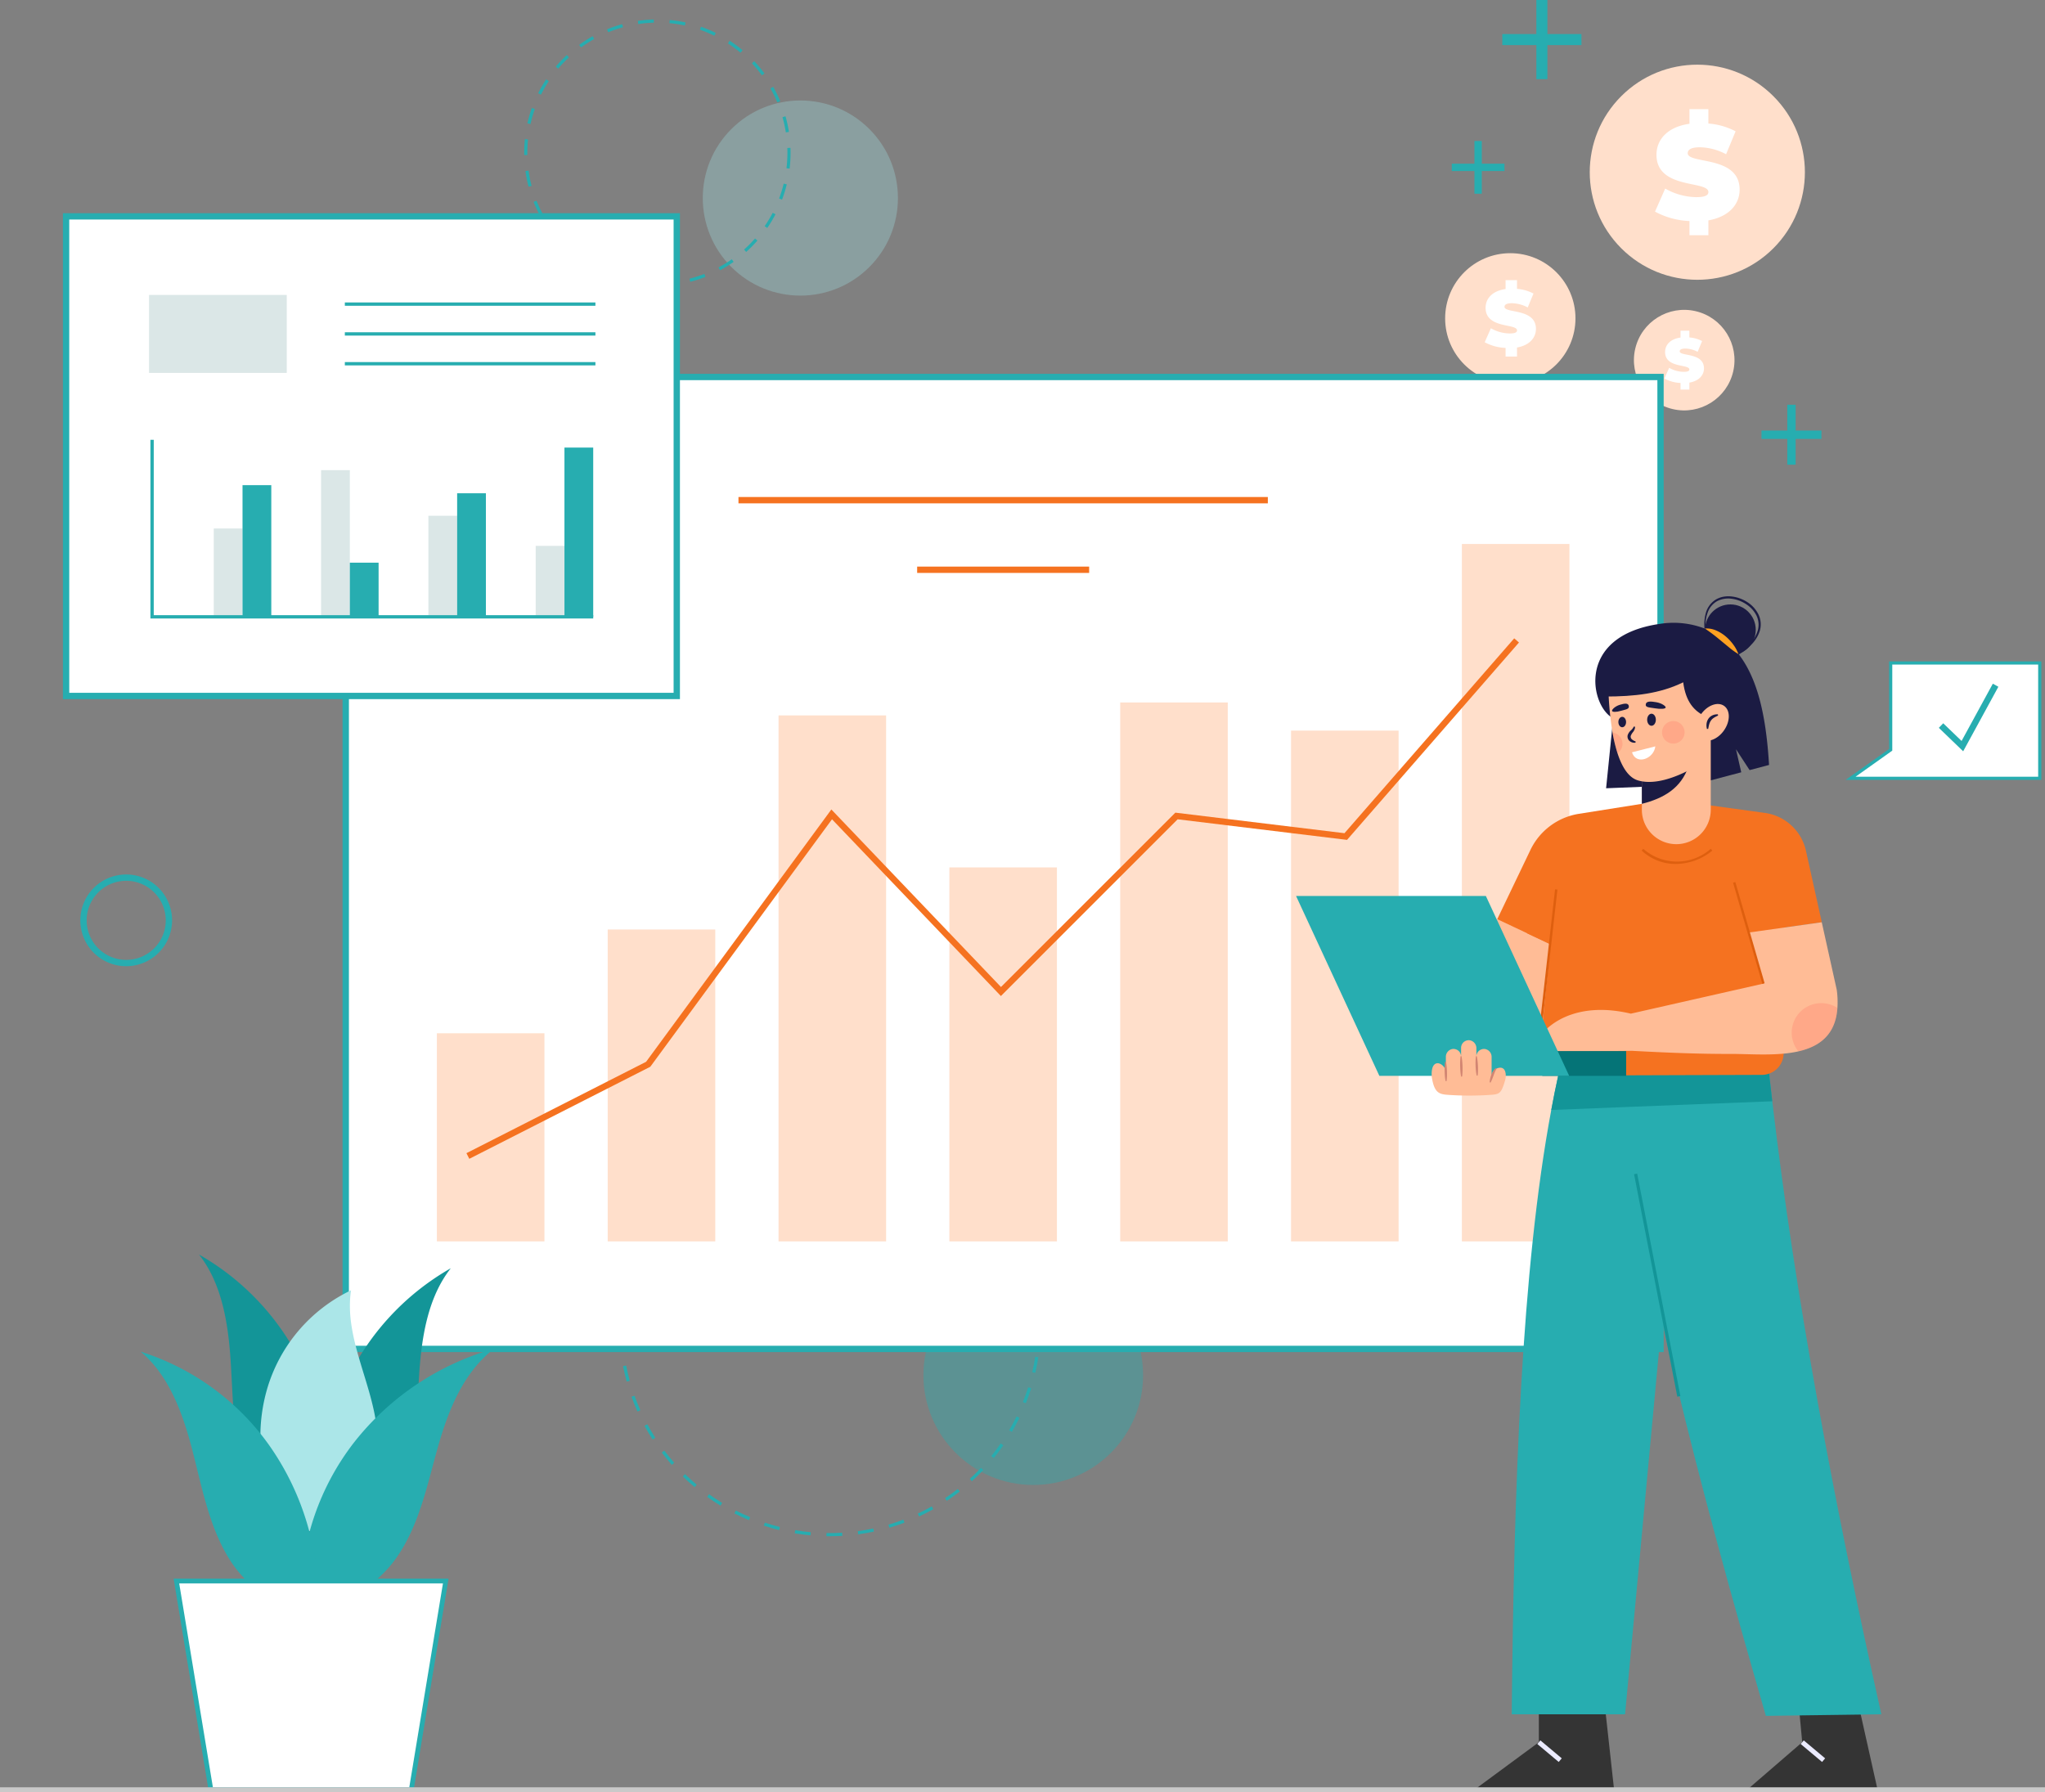 <svg xmlns="http://www.w3.org/2000/svg" width="304.324" height="266.715" viewBox="0 0 304.324 266.715">
  <rect x="0" y="0" width="304.324" height="266.715" fill="#808080" stroke="none"/>
  <g id="Detoriation_of_Stocks_Policy" data-name="Detoriation of Stocks Policy" transform="translate(-212.766 -270.047)">
    <g id="OBJECTS" transform="translate(212.766 270.047)">
      <g id="Group_2995" data-name="Group 2995" transform="translate(0 0)">
        <g id="Group_2961" data-name="Group 2961" transform="translate(215.057)">
          <g id="Group_2947" data-name="Group 2947" transform="translate(14.889 2.994)">
            <circle id="Ellipse_53" data-name="Ellipse 53" cx="16.008" cy="16.008" r="16.008" transform="translate(0 22.639) rotate(-45)" fill="#ffdfcb"/>
            <g id="Group_2946" data-name="Group 2946" transform="translate(16.343 13.259)">
              <path id="Path_2028" data-name="Path 2028" d="M1528.575,372.9v2.215h-2.815V373a11.74,11.74,0,0,1-5.129-1.4l1.516-3.432a9.586,9.586,0,0,0,4.61,1.277c1.337,0,1.817-.279,1.817-.759,0-1.757-7.724-.34-7.724-5.548,0-2.256,1.636-4.152,4.909-4.61v-2.175h2.815v2.135a10.429,10.429,0,0,1,4.051,1.159l-1.417,3.413a8.62,8.62,0,0,0-3.892-1.038c-1.378,0-1.817.4-1.817.879,0,1.675,7.724.279,7.724,5.428C1533.224,370.485,1531.667,372.361,1528.575,372.9Z" transform="translate(-1520.632 -356.356)" fill="#fff"/>
            </g>
          </g>
          <g id="Group_2949" data-name="Group 2949" transform="translate(0 37.683)">
            <circle id="Ellipse_54" data-name="Ellipse 54" cx="9.697" cy="9.697" r="9.697" fill="#ffdfcb"/>
            <g id="Group_2948" data-name="Group 2948" transform="translate(5.883 4.015)">
              <path id="Path_2029" data-name="Path 2029" d="M1390.838,501.5v1.342h-1.7v-1.282a7.11,7.11,0,0,1-3.107-.846l.918-2.079a5.807,5.807,0,0,0,2.793.774c.81,0,1.1-.169,1.1-.46,0-1.064-4.679-.206-4.679-3.361,0-1.366.991-2.515,2.974-2.793v-1.318h1.7v1.293a6.317,6.317,0,0,1,2.454.7l-.858,2.067a5.225,5.225,0,0,0-2.357-.629c-.835,0-1.1.242-1.1.533,0,1.015,4.679.169,4.679,3.288C1393.654,500.035,1392.711,501.172,1390.838,501.5Z" transform="translate(-1386.026 -491.476)" fill="#fff"/>
            </g>
          </g>
          <g id="Group_2951" data-name="Group 2951" transform="translate(26.596 44.62)">
            <circle id="Ellipse_55" data-name="Ellipse 55" cx="7.483" cy="7.483" r="7.483" transform="translate(0 14.579) rotate(-76.944)" fill="#ffdfcb"/>
            <g id="Group_2950" data-name="Group 2950" transform="translate(6.037 4.595)">
              <path id="Path_2030" data-name="Path 2030" d="M1531.787,539.127v1.035h-1.316v-.989a5.487,5.487,0,0,1-2.4-.653l.709-1.6a4.48,4.48,0,0,0,2.155.6c.625,0,.849-.13.849-.355,0-.821-3.61-.159-3.61-2.593,0-1.054.765-1.941,2.295-2.155v-1.017h1.316v1a4.881,4.881,0,0,1,1.894.542l-.663,1.6a4.03,4.03,0,0,0-1.819-.485c-.644,0-.849.187-.849.411,0,.783,3.61.131,3.61,2.537C1533.96,538,1533.232,538.875,1531.787,539.127Z" transform="translate(-1528.074 -531.393)" fill="#fff"/>
            </g>
          </g>
          <g id="Group_2954" data-name="Group 2954" transform="translate(0.986 20.988)">
            <g id="Group_2952" data-name="Group 2952" transform="translate(3.374)">
              <rect id="Rectangle_611" data-name="Rectangle 611" width="1.094" height="7.843" fill="#27adb0"/>
            </g>
            <g id="Group_2953" data-name="Group 2953" transform="translate(0 3.374)">
              <rect id="Rectangle_612" data-name="Rectangle 612" width="7.843" height="1.094" fill="#27adb0"/>
            </g>
          </g>
          <g id="Group_2957" data-name="Group 2957" transform="translate(8.505)">
            <g id="Group_2955" data-name="Group 2955" transform="translate(5.068)">
              <rect id="Rectangle_613" data-name="Rectangle 613" width="1.644" height="11.78" fill="#27adb0"/>
            </g>
            <g id="Group_2956" data-name="Group 2956" transform="translate(0 5.068)">
              <rect id="Rectangle_614" data-name="Rectangle 614" width="11.78" height="1.644" fill="#27adb0"/>
            </g>
          </g>
          <g id="Group_2960" data-name="Group 2960" transform="translate(47.077 60.241)">
            <g id="Group_2958" data-name="Group 2958" transform="translate(3.838)">
              <rect id="Rectangle_615" data-name="Rectangle 615" width="1.245" height="8.92" fill="#27adb0"/>
            </g>
            <g id="Group_2959" data-name="Group 2959" transform="translate(0 3.838)">
              <rect id="Rectangle_616" data-name="Rectangle 616" width="8.92" height="1.245" fill="#27adb0"/>
            </g>
          </g>
        </g>
        <g id="Group_2962" data-name="Group 2962" transform="translate(11.955 2.907)">
          <circle id="Ellipse_56" data-name="Ellipse 56" cx="14.522" cy="14.522" r="14.522" transform="translate(86.612 26.568) rotate(-45)" fill="#98cecf" opacity="0.4"/>
          <circle id="Ellipse_57" data-name="Ellipse 57" cx="16.344" cy="16.344" r="16.344" transform="translate(125.464 185.417)" fill="#27adb0" opacity="0.4"/>
          <path id="Path_2031" data-name="Path 2031" d="M733.431,1213.79q-.258,0-.514,0l.008-.471c.775.013,1.563,0,2.335-.049l.027.47C734.674,1213.772,734.049,1213.79,733.431,1213.79Zm-2.88-.13c-.785-.072-1.576-.174-2.351-.3l.078-.464c.762.128,1.542.229,2.315.3Zm7.1-.151-.063-.467c.769-.1,1.543-.237,2.3-.4l.1.461C739.213,1213.268,738.427,1213.4,737.646,1213.509Zm-11.767-.634c-.765-.189-1.532-.41-2.278-.656l.147-.447c.735.243,1.49.46,2.243.646Zm16.4-.35-.133-.452c.744-.218,1.489-.468,2.213-.742l.167.44C743.792,1212.049,743.035,1212.3,742.28,1212.524Zm-20.9-1.134c-.727-.3-1.452-.638-2.154-.995l.213-.42c.692.352,1.405.682,2.122.98Zm25.332-.541-.2-.426c.7-.328,1.4-.688,2.075-1.068l.231.41C748.13,1210.151,747.422,1210.516,746.709,1210.849Zm-29.557-1.609c-.672-.409-1.337-.849-1.978-1.308l.274-.382c.631.453,1.287.886,1.948,1.288Zm33.682-.717-.262-.391c.645-.431,1.281-.892,1.891-1.369l.29.371C752.134,1207.619,751.489,1208.086,750.834,1208.524Zm-37.533-2.045c-.6-.505-1.2-1.04-1.759-1.589l.329-.337c.555.541,1.138,1.068,1.733,1.566Zm41.263-.875-.317-.348c.572-.522,1.132-1.073,1.665-1.637l.343.323C755.713,1204.515,755.144,1205.074,754.563,1205.6Zm-44.656-2.432c-.521-.59-1.026-1.208-1.5-1.835l.375-.284c.468.618.965,1.226,1.478,1.807Zm47.908-1.015-.366-.3c.489-.6.961-1.233,1.4-1.869l.387.268C758.79,1200.906,758.311,1201.544,757.814,1202.157Zm-50.767-2.761c-.427-.663-.833-1.348-1.207-2.039l.414-.224c.369.68.769,1.355,1.189,2.008Zm53.465-1.135-.406-.238c.392-.67.764-1.362,1.1-2.059l.423.207C761.288,1196.877,760.911,1197.581,760.513,1198.26Zm-55.722-3.027c-.322-.718-.62-1.457-.885-2.2l.443-.159c.262.728.555,1.456.872,2.163Zm57.8-1.234-.438-.174c.286-.721.549-1.462.78-2.2l.449.14C763.15,1192.516,762.884,1193.268,762.593,1194Zm-59.4-3.222c-.209-.758-.392-1.535-.543-2.308l.462-.09c.149.761.328,1.525.534,2.272Zm60.815-1.3-.459-.1c.173-.755.32-1.526.436-2.294l.466.07C764.328,1187.925,764.179,1188.708,764,1189.474Zm-61.723-3.346c-.092-.781-.155-1.576-.188-2.362l.47-.02c.032.775.095,1.558.185,2.327Zm62.431-1.338-.469-.035c.057-.771.087-1.556.087-2.333h.471C764.8,1183.211,764.769,1184.008,764.711,1184.79Zm-.385-2.683c-.008-.777-.045-1.561-.11-2.332l.469-.04c.067.783.1,1.579.112,2.368Zm-61.776-.7-.471-.015c.025-.788.081-1.583.165-2.364l.468.05C702.63,1179.851,702.575,1180.634,702.551,1181.411Zm61.381-3.952c-.124-.766-.278-1.536-.459-2.289l.458-.11c.184.764.341,1.546.466,2.324Zm-60.882-.687-.463-.086c.143-.775.318-1.553.519-2.313l.455.121C703.363,1175.242,703.191,1176.008,703.05,1176.771Zm59.79-3.85c-.238-.737-.507-1.475-.8-2.193l.436-.178c.3.729.572,1.478.813,2.226Zm-58.6-.661-.445-.155c.259-.744.55-1.488.865-2.21l.432.188C704.786,1170.8,704.5,1171.528,704.244,1172.261Zm56.83-3.656c-.346-.692-.724-1.38-1.123-2.045l.4-.242c.4.676.789,1.375,1.14,2.077Zm-54.964-.625-.416-.22c.369-.7.769-1.387,1.189-2.052l.4.251C706.867,1166.614,706.474,1167.294,706.11,1167.98Zm52.565-3.375c-.448-.633-.925-1.257-1.419-1.854l.363-.3c.5.606.985,1.239,1.44,1.882Zm-50.074-.573-.378-.281c.469-.632.968-1.255,1.483-1.85l.356.308C709.555,1162.8,709.064,1163.408,708.6,1164.031Zm47.1-3.023c-.538-.559-1.1-1.1-1.681-1.621l.314-.351c.586.525,1.16,1.078,1.706,1.646Zm-44.047-.505-.332-.334c.559-.555,1.145-1.1,1.743-1.606l.306.358C712.785,1159.423,712.207,1159.955,711.657,1160.5Zm40.568-2.606c-.615-.472-1.256-.927-1.905-1.351l.258-.394c.659.431,1.31.893,1.934,1.372Zm-37.019-.425-.278-.38c.635-.464,1.3-.911,1.964-1.326l.249.4C716.481,1156.574,715.83,1157.014,715.2,1157.471Zm33.112-2.131c-.68-.375-1.383-.727-2.088-1.049l.2-.428c.716.326,1.429.684,2.12,1.065Zm-29.151-.332-.218-.417c.7-.364,1.418-.705,2.14-1.015l.185.433C720.563,1154.313,719.854,1154.65,719.166,1155.008Zm24.9-1.6c-.728-.267-1.475-.509-2.221-.72l.128-.453c.757.214,1.516.46,2.255.731Zm-20.615-.232-.152-.446c.745-.254,1.509-.482,2.271-.679l.118.456C724.937,1152.7,724.185,1152.922,723.451,1153.172Zm16.125-1.036c-.757-.153-1.533-.28-2.3-.375l.058-.467c.783.1,1.57.225,2.34.381Zm-11.608-.13-.083-.464c.772-.138,1.562-.248,2.347-.328l.048.468C729.507,1151.762,728.729,1151.871,727.969,1152.006Zm6.977-.445c-.776-.037-1.563-.046-2.335-.026l-.012-.471c.784-.02,1.583-.012,2.37.026Z" transform="translate(-621.891 -988.057)" fill="#27adb0"/>
          <path id="Path_2032" data-name="Path 2032" d="M647,325.124l0-.471a19.589,19.589,0,0,0,2.318-.158l.06.467A20.048,20.048,0,0,1,647,325.124Zm-2.377-.12a19.82,19.82,0,0,1-2.346-.4l.107-.458a19.45,19.45,0,0,0,2.29.393Zm7.088-.488-.116-.456a19.276,19.276,0,0,0,2.213-.707l.17.439A19.747,19.747,0,0,1,651.711,324.516Zm-11.716-.6a19.82,19.82,0,0,1-2.182-.954l.214-.419a19.334,19.334,0,0,0,2.13.931Zm16.147-1.118-.222-.415a19.464,19.464,0,0,0,1.979-1.215l.27.386A19.927,19.927,0,0,1,656.143,322.8Zm-20.381-1.044a19.988,19.988,0,0,1-1.891-1.445l.308-.356a19.486,19.486,0,0,0,1.847,1.411Zm24.273-1.679-.314-.351a19.528,19.528,0,0,0,1.636-1.65l.353.311A19.938,19.938,0,0,1,660.035,320.077Zm-27.87-1.427a20,20,0,0,1-1.5-1.851l.383-.273a19.546,19.546,0,0,0,1.46,1.808Zm31.008-2.141-.388-.266a19.448,19.448,0,0,0,1.2-1.992l.417.218A19.89,19.89,0,0,1,663.173,316.508Zm-33.766-1.727a19.8,19.8,0,0,1-1.011-2.153l.437-.174a19.326,19.326,0,0,0,.987,2.1Zm35.966-2.487-.44-.166a19.3,19.3,0,0,0,.687-2.221l.457.112A19.717,19.717,0,0,1,665.374,312.295Zm-37.722-1.927a19.832,19.832,0,0,1-.467-2.334l.466-.064a19.323,19.323,0,0,0,.455,2.278Zm38.85-2.69-.468-.056a19.622,19.622,0,0,0,.138-2.32c0-.233,0-.47-.013-.7l.47-.017c.009.239.013.481.013.72A20.126,20.126,0,0,1,666.5,307.678ZM627,305.662q0-.18,0-.36a20.139,20.139,0,0,1,.1-2.017l.468.047a19.647,19.647,0,0,0-.1,1.97q0,.176,0,.352Zm38.937-3.376a19.355,19.355,0,0,0-.5-2.27l.453-.128a19.771,19.771,0,0,1,.509,2.325Zm-38-1.248-.459-.1a19.72,19.72,0,0,1,.662-2.288l.443.158A19.228,19.228,0,0,0,627.94,301.038Zm36.734-3.215a19.331,19.331,0,0,0-1.026-2.083l.409-.233a19.832,19.832,0,0,1,1.05,2.134ZM629.5,296.667l-.421-.211a19.913,19.913,0,0,1,1.19-2.062l.393.259A19.415,19.415,0,0,0,629.5,296.667Zm32.882-2.872a19.5,19.5,0,0,0-1.492-1.781l.342-.323a20.031,20.031,0,0,1,1.528,1.824Zm-30.326-1-.359-.3a20,20,0,0,1,1.645-1.72l.32.345A19.516,19.516,0,0,0,632.054,292.794Zm27.14-2.372a19.509,19.509,0,0,0-1.872-1.378l.256-.4a20,20,0,0,1,1.917,1.411Zm-23.74-.784-.277-.381a19.924,19.924,0,0,1,2.005-1.281l.229.411A19.452,19.452,0,0,0,635.454,289.639ZM655.3,287.9a19.268,19.268,0,0,0-2.147-.892l.154-.445a19.805,19.805,0,0,1,2.2.914Zm-15.794-.52-.178-.436a19.751,19.751,0,0,1,2.254-.765l.124.454A19.258,19.258,0,0,0,639.5,287.381Zm11.408-1a19.441,19.441,0,0,0-2.3-.351l.043-.469a19.886,19.886,0,0,1,2.353.36Zm-6.934-.226-.069-.466a20.011,20.011,0,0,1,2.371-.205l.013.471A19.552,19.552,0,0,0,643.978,286.158Z" transform="translate(-560.948 -285.487)" fill="#27adb0"/>
          <path id="Path_2033" data-name="Path 2033" d="M283.076,974.843a6.826,6.826,0,1,1,6.826-6.826A6.834,6.834,0,0,1,283.076,974.843Zm0-12.711a5.885,5.885,0,1,0,5.885,5.885A5.892,5.892,0,0,0,283.076,962.131Z" transform="translate(-276.25 -833.946)" fill="#27adb0"/>
        </g>
        <g id="Group_2965" data-name="Group 2965" transform="translate(50.984 55.642)">
          <g id="Group_2963" data-name="Group 2963">
            <rect id="Rectangle_617" data-name="Rectangle 617" width="195.656" height="144.655" transform="translate(0.471 0.471)" fill="#fff"/>
            <path id="Path_2034" data-name="Path 2034" d="M680.1,711.123h-196.6v-145.6H680.1Zm-195.656-.942H679.162V566.468H484.448Z" transform="translate(-483.506 -565.526)" fill="#27adb0"/>
          </g>
          <g id="Group_2964" data-name="Group 2964" transform="translate(14.029 25.321)">
            <rect id="Rectangle_618" data-name="Rectangle 618" width="16.007" height="30.976" transform="translate(0 72.822)" fill="#ffdfcb"/>
            <rect id="Rectangle_619" data-name="Rectangle 619" width="16.007" height="46.423" transform="translate(25.422 57.376)" fill="#ffdfcb"/>
            <rect id="Rectangle_620" data-name="Rectangle 620" width="16.007" height="78.282" transform="translate(50.845 25.516)" fill="#ffdfcb"/>
            <rect id="Rectangle_621" data-name="Rectangle 621" width="16.007" height="55.664" transform="translate(76.267 48.135)" fill="#ffdfcb"/>
            <rect id="Rectangle_622" data-name="Rectangle 622" width="16.007" height="80.212" transform="translate(101.689 23.586)" fill="#ffdfcb"/>
            <rect id="Rectangle_623" data-name="Rectangle 623" width="16.007" height="76.022" transform="translate(127.111 27.776)" fill="#ffdfcb"/>
            <rect id="Rectangle_624" data-name="Rectangle 624" width="16.007" height="103.798" transform="translate(152.534)" fill="#ffdfcb"/>
            <path id="Path_2035" data-name="Path 2035" d="M581.793,852.015l-.427-.839,26.735-13.6,27.571-37.554,25.242,26.422,25.95-25.95,25.167,3.058,25.258-29,.71.618-25.586,29.377-25.207-3.063L660.9,827.788l-25.132-26.306-27.039,36.83Z" transform="translate(-576.967 -760.508)" fill="#f57220"/>
          </g>
          <rect id="Rectangle_625" data-name="Rectangle 625" width="78.778" height="0.942" transform="translate(58.91 18.329)" fill="#f57220"/>
          <rect id="Rectangle_626" data-name="Rectangle 626" width="25.595" height="0.942" transform="translate(85.501 28.686)" fill="#f57220"/>
        </g>
        <g id="Group_2968" data-name="Group 2968" transform="translate(20.937 186.717)">
          <g id="Group_2966" data-name="Group 2966">
            <path id="Path_2036" data-name="Path 2036" d="M388.7,1303.282a41.046,41.046,0,0,0-2.8-24.162,37.9,37.9,0,0,0-15.879-17.55c3.485,4.42,4.383,10.485,4.736,16.239s.327,11.694,2.415,17.017,7.015,9.929,12.405,9.262Z" transform="translate(-361.344 -1261.57)" fill="#139598"/>
            <path id="Path_2037" data-name="Path 2037" d="M466.052,1314.116a41.046,41.046,0,0,1,2.8-24.162,37.9,37.9,0,0,1,15.878-17.55c-3.485,4.42-4.383,10.485-4.736,16.239s-.328,11.694-2.415,17.017-7.015,9.929-12.405,9.262Z" transform="translate(-438.581 -1270.364)" fill="#139598"/>
            <path id="Path_2038" data-name="Path 2038" d="M422.01,1324.414a25.382,25.382,0,0,1-2.524-19.749,23.632,23.632,0,0,1,12.529-14.831c-1.247,8.287,4.911,16.291,3.811,24.6a13.648,13.648,0,0,1-9.728,11.33Z" transform="translate(-400.715 -1284.511)" fill="#abe6e8"/>
            <path id="Path_2039" data-name="Path 2039" d="M445.647,1372.981a37.828,37.828,0,0,1,7.968-23.111,40.476,40.476,0,0,1,20.806-13.9c-4.682,3.609-6.894,9.37-8.45,14.938s-2.741,11.4-6.091,16.184-9.636,8.276-15.347,6.5Z" transform="translate(-421.826 -1321.956)" fill="#27adb0"/>
            <path id="Path_2040" data-name="Path 2040" d="M350.363,1375.333a40.036,40.036,0,0,0-7.316-23.111,37.158,37.158,0,0,0-19.1-13.9c4.3,3.609,6.329,9.37,7.758,14.939s2.516,11.4,5.592,16.184,8.847,8.276,14.09,6.5Z" transform="translate(-323.946 -1323.866)" fill="#27adb0"/>
          </g>
          <g id="Group_2967" data-name="Group 2967" transform="translate(4.901 48.237)">
            <path id="Path_2041" data-name="Path 2041" d="M387.132,1550.653H357.307L352.18,1519.6h40.079Z" transform="translate(-351.764 -1519.246)" fill="#fff"/>
            <path id="Path_2042" data-name="Path 2042" d="M385.638,1549.485H355.214l-5.244-31.761h40.912Zm-29.824-.706h29.225l5.011-30.349H350.8Z" transform="translate(-349.97 -1517.724)" fill="#27adb0"/>
          </g>
        </g>
        <g id="Group_2978" data-name="Group 2978" transform="translate(9.362 31.731)">
          <g id="Group_2969" data-name="Group 2969">
            <rect id="Rectangle_627" data-name="Rectangle 627" width="90.876" height="71.383" transform="translate(0.471 0.471)" fill="#fff"/>
            <path id="Path_2043" data-name="Path 2043" d="M354.3,510.874H262.479V438.549H354.3Zm-90.876-.942h89.935V439.491H263.421Z" transform="translate(-262.479 -438.549)" fill="#27adb0"/>
          </g>
          <g id="Group_2977" data-name="Group 2977" transform="translate(12.816 12.165)">
            <g id="Group_2971" data-name="Group 2971">
              <rect id="Rectangle_628" data-name="Rectangle 628" width="20.496" height="11.606" fill="#dbe7e7"/>
              <g id="Group_2970" data-name="Group 2970" transform="translate(29.139 1.119)">
                <rect id="Rectangle_629" data-name="Rectangle 629" width="37.289" height="0.494" fill="#27adb0"/>
                <rect id="Rectangle_630" data-name="Rectangle 630" width="37.289" height="0.494" transform="translate(0 4.437)" fill="#27adb0"/>
                <rect id="Rectangle_631" data-name="Rectangle 631" width="37.289" height="0.494" transform="translate(0 8.874)" fill="#27adb0"/>
              </g>
            </g>
            <g id="Group_2976" data-name="Group 2976" transform="translate(9.633 22.719)">
              <g id="Group_2972" data-name="Group 2972" transform="translate(0 5.591)">
                <rect id="Rectangle_632" data-name="Rectangle 632" width="4.28" height="13.26" transform="translate(0 6.453)" fill="#dbe7e7"/>
                <rect id="Rectangle_633" data-name="Rectangle 633" width="4.28" height="19.713" transform="translate(4.28)" fill="#27adb0"/>
              </g>
              <g id="Group_2973" data-name="Group 2973" transform="translate(15.969 3.359)">
                <rect id="Rectangle_634" data-name="Rectangle 634" width="4.28" height="21.861" fill="#dbe7e7"/>
                <rect id="Rectangle_635" data-name="Rectangle 635" width="4.28" height="8.091" transform="translate(4.28 13.77)" fill="#27adb0"/>
              </g>
              <g id="Group_2974" data-name="Group 2974" transform="translate(31.938 6.8)">
                <rect id="Rectangle_636" data-name="Rectangle 636" width="4.28" height="15.138" transform="translate(0 3.347)" fill="#dbe7e7"/>
                <rect id="Rectangle_637" data-name="Rectangle 637" width="4.28" height="18.485" transform="translate(4.28)" fill="#27adb0"/>
              </g>
              <g id="Group_2975" data-name="Group 2975" transform="translate(47.907)">
                <rect id="Rectangle_638" data-name="Rectangle 638" width="4.28" height="10.558" transform="translate(0 14.631)" fill="#dbe7e7"/>
                <rect id="Rectangle_639" data-name="Rectangle 639" width="4.28" height="25.188" transform="translate(4.28)" fill="#27adb0"/>
              </g>
            </g>
            <path id="Path_2044" data-name="Path 2044" d="M397.534,644.263H331.641V617.675h.494v26.094h65.4Z" transform="translate(-331.433 -596.109)" fill="#27adb0"/>
          </g>
        </g>
        <g id="Group_2994" data-name="Group 2994" transform="translate(192.872 88.748)">
          <g id="Group_2991" data-name="Group 2991">
            <g id="Group_2981" data-name="Group 2981" transform="translate(26.717 64.942)">
              <g id="Group_2979" data-name="Group 2979" transform="translate(40.605 99.335)">
                <path id="Path_2045" data-name="Path 2045" d="M1610.836,1614.279l2.825,12.63-19.184-.036,8-6.907-.588-6.274Z" transform="translate(-1594.476 -1613.691)" fill="#343434"/>
                <rect id="Rectangle_640" data-name="Rectangle 640" width="0.706" height="4.151" transform="matrix(0.643, -0.766, 0.766, 0.643, 7.776, 6.545)" fill="#ebebff"/>
              </g>
              <g id="Group_2980" data-name="Group 2980" transform="translate(0 99.254)">
                <path id="Path_2046" data-name="Path 2046" d="M1398.035,1613.73l1.412,12.829h-20.6l9.416-6.944v-6.355Z" transform="translate(-1378.851 -1613.259)" fill="#343434"/>
                <rect id="Rectangle_641" data-name="Rectangle 641" width="0.706" height="4.151" transform="matrix(0.643, -0.766, 0.766, 0.643, 9.188, 6.626)" fill="#ebebff"/>
              </g>
              <path id="Path_2047" data-name="Path 2047" d="M1529.022,1187.645l-3.06.042-9.081.122-5.042.071c-4.943-17.085-9.571-33.831-13.356-49.654q-1.116-4.654-2.123-9.194c-2.49-11.209-4.477-21.873-5.744-31.754q-.409-3.185-.716-6.257-.247-2.451-.424-4.83l22.6,3.766q.339,3.213.72,6.45C1516.2,1125.581,1522.012,1156.243,1529.022,1187.645Z" transform="translate(-1468.644 -1086.191)" fill="#27adb0"/>
              <path id="Path_2048" data-name="Path 2048" d="M1433.449,1102.441l-.716,7.683-2.886,30.921-.108,1.177-5.471,58.612H1407.4c.334-33.906,1.441-66.136,5.885-89.943q.487-2.634,1.036-5.122l8.959-1.558Z" transform="translate(-1402.025 -1099.381)" fill="#27adb0"/>
              <rect id="Rectangle_642" data-name="Rectangle 642" width="0.471" height="33.731" transform="translate(23.583 21.073) rotate(-10.996)" fill="#139598"/>
              <path id="Path_2049" data-name="Path 2049" d="M1471.54,1096.407l-13.441.527-8.738.344-10.71.424q.487-2.634,1.036-5.122l8.959-1.558q-.247-2.451-.424-4.83l22.6,3.766Q1471.158,1093.17,1471.54,1096.407Z" transform="translate(-1427.39 -1086.191)" fill="#139598"/>
            </g>
            <g id="Group_2984" data-name="Group 2984" transform="translate(27.541 30.575)">
              <path id="Path_2050" data-name="Path 2050" d="M1425.675,910.294l8.657-1.082L1452.405,913l.1,32.581a3.233,3.233,0,0,1-1.013,2.361h0a3.233,3.233,0,0,1-2.209.883l-30.321.1-5.844-17.64,5.627-16.666Z" transform="translate(-1407.492 -908.172)" fill="#f57220"/>
              <path id="Path_2051" data-name="Path 2051" d="M1515.175,943.136a7.364,7.364,0,0,1-5.092-1.992l.242-.257a7.586,7.586,0,0,0,10.047-.009l.222.274A8.641,8.641,0,0,1,1515.175,943.136Z" transform="translate(-1486.194 -933.875)" fill="#de5f0f"/>
              <g id="Group_2982" data-name="Group 2982" transform="translate(8.709 0.079)">
                <path id="Path_2052" data-name="Path 2052" d="M1563.8,911.328a7.28,7.28,0,0,0-6.116-5.635l-11.537-1.586,6.983,11.927,2.157,7.464,10.873-1.533Z" transform="translate(-1524.173 -904.107)" fill="#f57220"/>
                <path id="Path_2053" data-name="Path 2053" d="M1473.786,1011.7c-.273,4.034-2.712,5.753-5.81,6.459-3.229.734-7.17.372-10.131.381-4.868.014-9.736-.2-14.6-.461l-12.358.118-1.412-2.2c1.61-2.274,5.965-5.254,13.573-3.451l19.735-4.472-2.2-7.6,10.875-1.53,2.227,10.042A13.285,13.285,0,0,1,1473.786,1011.7Z" transform="translate(-1429.476 -981.082)" fill="#ffbc96"/>
              </g>
              <g id="Group_2983" data-name="Group 2983">
                <path id="Path_2054" data-name="Path 2054" d="M1383.226,1001.519l7.768,9.769,1.412.353,1.164-11.37-7.949-3.751Z" transform="translate(-1383.226 -979.039)" fill="#ffbc96"/>
                <path id="Path_2055" data-name="Path 2055" d="M1419.446,903.69l-11.344,1.8a9.672,9.672,0,0,0-7.21,5.373l-4.943,10.313,7.949,3.751.836-8.168Z" transform="translate(-1393.553 -903.69)" fill="#f57220"/>
              </g>
              <path id="Path_2056" data-name="Path 2056" d="M1635.454,1063.585c-.273,4.034-2.712,5.753-5.809,6.459a4.394,4.394,0,0,1,5.809-6.459Z" transform="translate(-1582.434 -1032.89)" fill="#fe5b52" opacity="0.2"/>
              <rect id="Rectangle_643" data-name="Rectangle 643" width="22.068" height="0.353" transform="matrix(0.112, -0.994, 0.994, 0.112, 8.529, 34.973)" fill="#de5f0f"/>
              <rect id="Rectangle_644" data-name="Rectangle 644" width="0.353" height="15.682" transform="translate(37.493 12.054) rotate(-16.123)" fill="#de5f0f"/>
            </g>
            <g id="Group_2986" data-name="Group 2986" transform="translate(44.535)">
              <path id="Path_2057" data-name="Path 2057" d="M1559.626,746.13a6.379,6.379,0,0,1,.222-2.394,3.4,3.4,0,0,1,1.468-1.928,3.453,3.453,0,0,1,1.165-.424,4.325,4.325,0,0,1,1.233-.024,5.391,5.391,0,0,1,2.29.837,4.552,4.552,0,0,1,1.642,1.81,3.4,3.4,0,0,1,.22,2.431,5.081,5.081,0,0,1-1.26,2.072,9.887,9.887,0,0,1-1.889,1.481l-.076-.116a10.473,10.473,0,0,0,1.784-1.533,4.806,4.806,0,0,0,1.143-1.984,3.131,3.131,0,0,0-.224-2.2,4.32,4.32,0,0,0-1.531-1.664,5.054,5.054,0,0,0-2.138-.8,3.6,3.6,0,0,0-2.208.377,3.15,3.15,0,0,0-1.391,1.747,5.358,5.358,0,0,0-.26,1.134,9.093,9.093,0,0,0-.05,1.176Z" transform="translate(-1543.381 -741.327)" fill="#1b1b43"/>
              <circle id="Ellipse_58" data-name="Ellipse 58" cx="3.775" cy="3.775" r="3.775" transform="translate(16.323 1.21)" fill="#1b1b43"/>
              <path id="Path_2058" data-name="Path 2058" d="M1496.426,784.238l-2.024-3.1.781,3.427-6.986,1.845-13.125.532,1.059-10.418c-3.352-1.648-5.729-12.268,7-14.057a12.9,12.9,0,0,1,6.831.791c6.544,2.768,8.756,10.108,9.359,20.215Z" transform="translate(-1473.469 -758.37)" fill="#1b1b43"/>
              <path id="Path_2059" data-name="Path 2059" d="M1515.354,867.224h0a5.128,5.128,0,0,1-5.127-5.128V850.982h10.255V862.1A5.128,5.128,0,0,1,1515.354,867.224Z" transform="translate(-1503.304 -830.332)" fill="#ffbc96"/>
              <path id="Path_2060" data-name="Path 2060" d="M1517.167,875.774c-1.1,3.236-3.669,4.75-6.944,5.571v-4.826Z" transform="translate(-1503.302 -850.456)" fill="#1b1b43"/>
              <path id="Path_2061" data-name="Path 2061" d="M1498.732,793.69l-.331,14.4s-6.053,4.405-10.29,3.138c-1.422-.424-2.387-2.039-3.041-4.049a23.241,23.241,0,0,1-.739-3.06,48.407,48.407,0,0,1-.631-7.659Z" transform="translate(-1481.773 -783.829)" fill="#ffbc96"/>
              <path id="Path_2062" data-name="Path 2062" d="M1492.823,837.372c0,.428-.257.775-.574.775s-.574-.347-.574-.775.257-.775.574-.775S1492.823,836.944,1492.823,837.372Z" transform="translate(-1488.247 -818.656)" fill="#1b1b43"/>
              <ellipse id="Ellipse_59" data-name="Ellipse 59" cx="0.647" cy="0.897" rx="0.647" ry="0.897" transform="translate(7.712 17.477)" fill="#1b1b43"/>
              <path id="Path_2063" data-name="Path 2063" d="M1516.259,825.419c-.024.22-.759.271-1.576.128s-1.512-.1-1.381-.645c.108-.444.753-.406,1.569-.263S1516.28,825.227,1516.259,825.419Z" transform="translate(-1505.789 -808.872)" fill="#1b1b43"/>
              <path id="Path_2064" data-name="Path 2064" d="M1486.658,827.241c.029.217.655.207,1.343,0s1.28-.224,1.147-.754c-.109-.433-.655-.343-1.343-.134S1486.633,827.052,1486.658,827.241Z" transform="translate(-1484.173 -810.199)" fill="#1b1b43"/>
              <path id="Path_2065" data-name="Path 2065" d="M1529.549,841.617a1.677,1.677,0,1,1-1.677-1.677A1.677,1.677,0,0,1,1529.549,841.617Z" transform="translate(-1516.266 -821.37)" fill="#fe5b52" opacity="0.2"/>
              <path id="Path_2066" data-name="Path 2066" d="M1488.539,850.732a1.667,1.667,0,0,1-.749,1.393,23.223,23.223,0,0,1-.739-3.06A1.677,1.677,0,0,1,1488.539,850.732Z" transform="translate(-1484.493 -828.777)" fill="#fe5b52" opacity="0.2"/>
              <path id="Path_2067" data-name="Path 2067" d="M1500.014,844.3a.873.873,0,0,1-.074.438,1.9,1.9,0,0,1-.213.361,1.987,1.987,0,0,0-.344.573.514.514,0,0,0,.007.253.522.522,0,0,0,.133.232,1.526,1.526,0,0,0,.584.341l-.017.183a1.161,1.161,0,0,1-.838-.212.871.871,0,0,1-.3-.4.9.9,0,0,1-.026-.511,1.67,1.67,0,0,1,.49-.717,1.524,1.524,0,0,0,.412-.553Z" transform="translate(-1494.112 -824.895)" fill="#1b1b43"/>
              <path id="Path_2068" data-name="Path 2068" d="M1502.445,860.823c.618,1.971,3.266.971,3.472-.883Z" transform="translate(-1496.989 -837.604)" fill="#fff"/>
              <path id="Path_2069" data-name="Path 2069" d="M1479.516,792.663c4.431-.008,8.15-.416,11.652-2.119.377,2.891,1.618,4.287,3.3,5.061l3.531-2.942-1.824-5.944-9.592-.53-7.415,3.708Z" transform="translate(-1478.091 -777.742)" fill="#1b1b43"/>
              <g id="Group_2985" data-name="Group 2985" transform="translate(13.996 15.107)">
                <ellipse id="Ellipse_60" data-name="Ellipse 60" cx="3.003" cy="2.09" rx="3.003" ry="2.09" transform="matrix(0.575, -0.818, 0.818, 0.575, 0, 4.913)" fill="#ffbc96"/>
                <path id="Path_2070" data-name="Path 2070" d="M1561.36,836.791a2.005,2.005,0,0,1-.059-.765,1.65,1.65,0,0,1,.279-.761,1.5,1.5,0,0,1,.64-.515,1.676,1.676,0,0,1,.766-.132l.032.181a5.011,5.011,0,0,0-.606.316,1.688,1.688,0,0,0-.45.419,1.9,1.9,0,0,0-.267.57c-.064.212-.1.439-.152.678Z" transform="translate(-1558.746 -832.155)" fill="#1b1b43"/>
              </g>
              <path id="Path_2071" data-name="Path 2071" d="M1565.083,770.556a11.639,11.639,0,0,1-1.321-.938l-1.194-.985c-.392-.325-.78-.646-1.183-.956s-.819-.606-1.284-.927a3.429,3.429,0,0,1,1.651.284,5.577,5.577,0,0,1,1.419.875,6.926,6.926,0,0,1,1.124,1.2A5.65,5.65,0,0,1,1565.083,770.556Z" transform="translate(-1543.787 -761.95)" fill="#ffa121"/>
            </g>
            <g id="Group_2990" data-name="Group 2990" transform="translate(0 44.6)">
              <g id="Group_2987" data-name="Group 2987">
                <rect id="Rectangle_645" data-name="Rectangle 645" width="12.476" height="3.688" transform="translate(36.643 23.088)" fill="#057477"/>
                <path id="Path_2072" data-name="Path 2072" d="M1277.62,1004.945h-28.247l-12.4-26.777h28.247Z" transform="translate(-1236.976 -978.167)" fill="#27adb0"/>
              </g>
              <g id="Group_2989" data-name="Group 2989" transform="translate(20.172 21.475)">
                <path id="Path_2073" data-name="Path 2073" d="M1354.114,1096.31a1.331,1.331,0,0,0-1.089,1.309V1094.7a1.18,1.18,0,0,0-1-1.191,1.135,1.135,0,0,0-1.266,1.075v-1.177a1.182,1.182,0,0,0-1.02-1.2,1.138,1.138,0,0,0-1.255,1.132v1.242a1.135,1.135,0,0,0-1.266-1.075,1.18,1.18,0,0,0-1,1.191v2.317a1.464,1.464,0,0,0-1.1-1.383c-1.265-.118-.987,2.106-.987,2.106.369,2.249,1.034,2.5,2.382,2.594a45.874,45.874,0,0,0,6.389,0c1.355-.092,1.569-.238,2.161-2.255C1355.255,1097.208,1355.085,1096.133,1354.114,1096.31Z" transform="translate(-1344.098 -1092.205)" fill="#ffbc96"/>
                <g id="Group_2988" data-name="Group 2988" transform="translate(1.933 2.376)">
                  <path id="Path_2074" data-name="Path 2074" d="M1354.57,1109.306a9.034,9.034,0,0,1,.146,1.429c.008.239.009.478,0,.717a5.639,5.639,0,0,1-.066.719l-.138,0a5.641,5.641,0,0,1-.106-.714c-.022-.238-.035-.476-.04-.715a9,9,0,0,1,.067-1.435Z" transform="translate(-1354.362 -1108.462)" fill="#d28572"/>
                  <path id="Path_2075" data-name="Path 2075" d="M1366.841,1104.829a10.173,10.173,0,0,1,.149,1.517c.008.253.009.507,0,.761a6.337,6.337,0,0,1-.065.762l-.138,0a6.329,6.329,0,0,1-.107-.758c-.023-.253-.036-.506-.042-.759a10.169,10.169,0,0,1,.065-1.523Z" transform="translate(-1364.324 -1104.828)" fill="#d28572"/>
                  <path id="Path_2076" data-name="Path 2076" d="M1378.987,1104.824a9.147,9.147,0,0,1,.168,1.437c.011.24.016.481.01.722a5.734,5.734,0,0,1-.055.724l-.138.006a5.712,5.712,0,0,1-.117-.717c-.026-.24-.042-.48-.051-.72a9.177,9.177,0,0,1,.045-1.446Z" transform="translate(-1374.194 -1104.824)" fill="#d28572"/>
                  <path id="Path_2077" data-name="Path 2077" d="M1390.994,1114.283a2.1,2.1,0,0,0-.252.471c-.07.171-.137.345-.2.522s-.133.354-.205.531a4.869,4.869,0,0,1-.245.527l-.133-.037a3.032,3.032,0,0,1,.082-.583,4.1,4.1,0,0,1,.173-.563,3.158,3.158,0,0,1,.263-.537,1.172,1.172,0,0,1,.441-.445Z" transform="translate(-1383.253 -1112.41)" fill="#d28572"/>
                </g>
              </g>
            </g>
          </g>
          <g id="Group_2993" data-name="Group 2993" transform="translate(81.785 9.687)">
            <g id="Group_2992" data-name="Group 2992">
              <path id="Path_2078" data-name="Path 2078" d="M1681.159,794.02v12.929l-5.963,4.237h28.146V794.02Z" transform="translate(-1674.458 -793.785)" fill="#fff"/>
              <path id="Path_2079" data-name="Path 2079" d="M1700.4,810.406h-29.119l6.466-4.594V792.77H1700.4Zm-27.644-.471h27.173V793.241h-21.712v12.814Z" transform="translate(-1671.278 -792.77)" fill="#27adb0"/>
            </g>
            <path id="Path_2080" data-name="Path 2080" d="M1748.541,820.491,1744.919,817l.653-.678,2.733,2.632,4.648-8.521.826.451Z" transform="translate(-1731.051 -807.109)" fill="#27adb0"/>
          </g>
        </g>
        <rect id="Rectangle_646" data-name="Rectangle 646" width="304.324" height="0.706" transform="translate(0 266.009)" fill="#c9c9c9"/>
      </g>
    </g>
  </g>
</svg>
